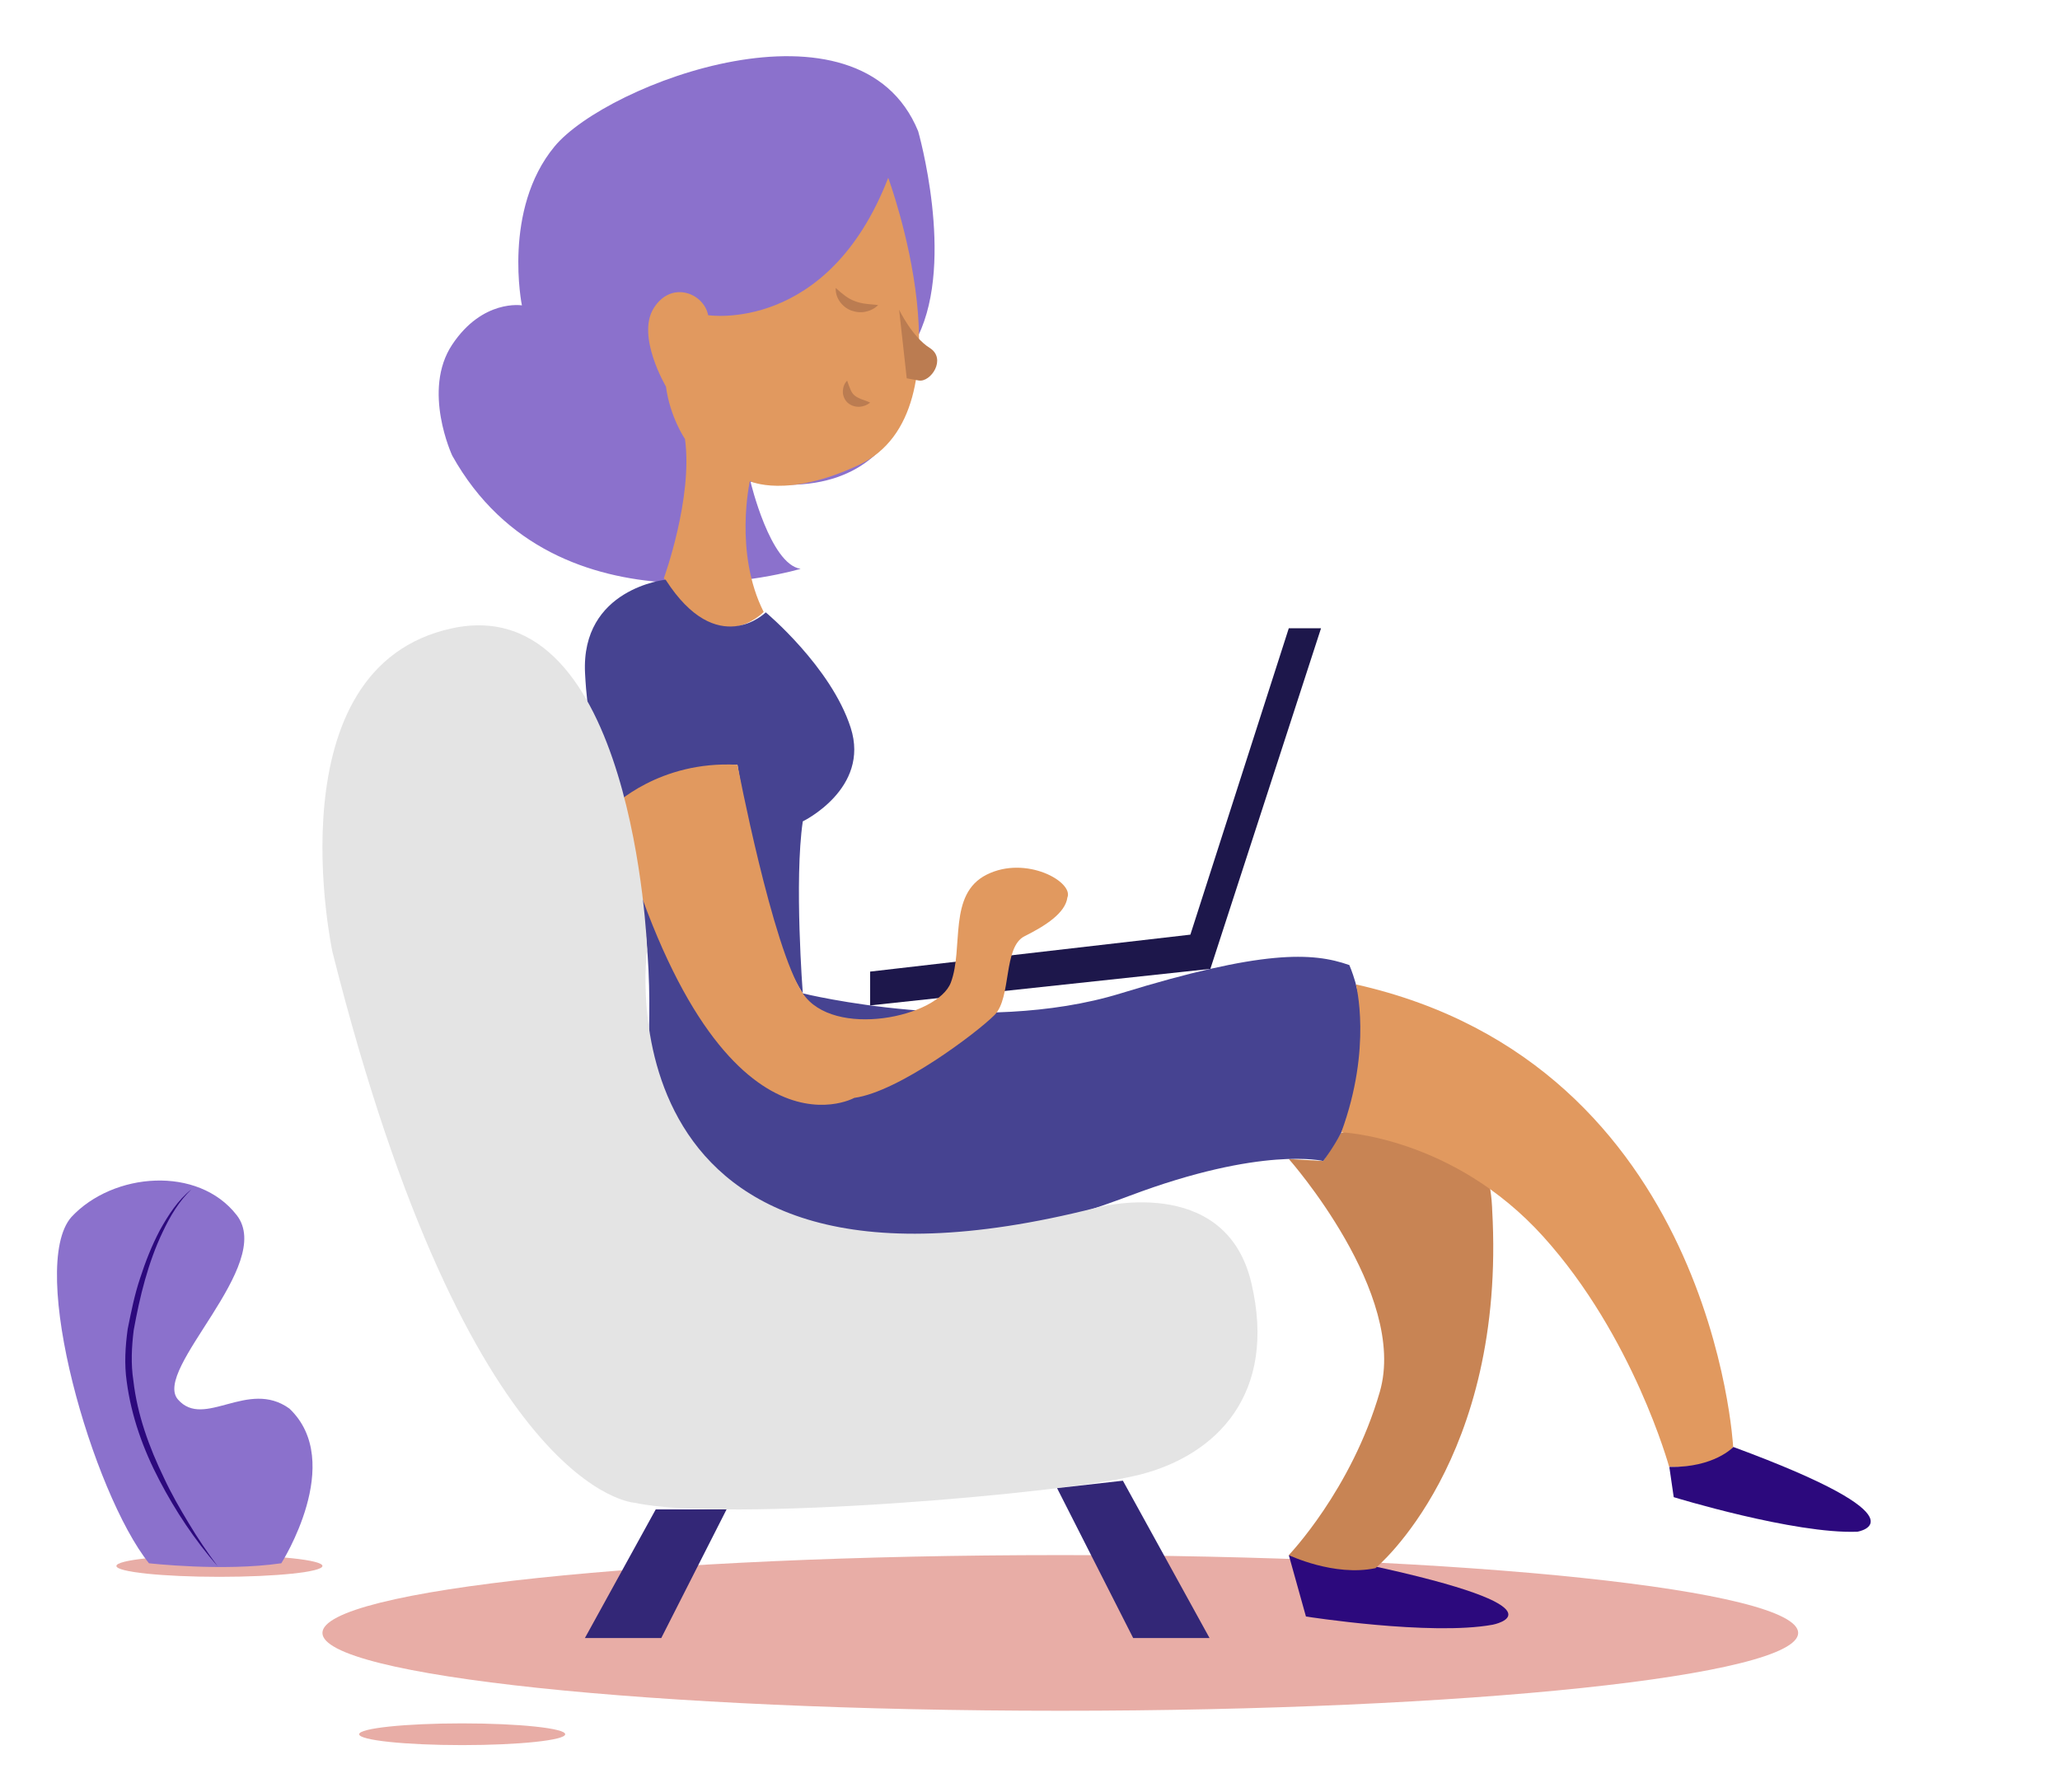 <svg xmlns="http://www.w3.org/2000/svg" viewBox="0 0 1283 1116" width="1283" height="1116" preserveAspectRatio="xMidYMid meet" style="width: 100%; height: 100%; transform: translate3d(0px, 0px, 0px);"><defs><clipPath id="animationMask_ERvch373Mm"><rect width="1283" height="1116" x="0" y="0"></rect></clipPath></defs><g clip-path="url(#animationMask_ERvch373Mm)"><g transform="matrix(1,0,0,1,262.417,-8.034)" opacity="1" style="display: block;"><g opacity="1" transform="matrix(1,0,0,1,166.35,208.244)"><path fill="rgb(139,113,204)" fill-opacity="1" d=" M143.074,-118.488 C143.074,-118.488 166.1,-38.475 143.074,8.99 C143.074,8.99 149.884,117.482 38.679,99.852 C38.679,99.852 50.885,151.386 69.871,154.098 C69.871,154.098 -82.018,200.207 -147.113,83.578 C-147.113,83.578 -166.1,42.894 -147.113,14.415 C-128.127,-14.064 -103.716,-9.996 -103.716,-9.996 C-103.716,-9.996 -115.922,-69.666 -83.374,-108.995 C-50.826,-148.323 106.429,-207.994 143.074,-118.488z"></path></g></g><g transform="matrix(1,0,0,1,72.247,109.951)" opacity="1" style="display: block;"><g opacity="1" transform="matrix(1,0,0,1,588.124,907.174)"><path fill="rgb(232,173,166)" fill-opacity="1" d=" M459.555,0 C459.555,26.775 253.805,48.482 0,48.482 C-253.805,48.482 -459.555,26.775 -459.555,0 C-459.555,-26.776 -253.805,-48.482 0,-48.482 C253.805,-48.482 459.555,-26.776 459.555,0z"></path></g><g opacity="1" transform="matrix(1,0,0,1,64.41,865.461)"><path fill="rgb(232,173,166)" fill-opacity="1" d=" M64.16,0 C64.16,3.738 35.433,6.769 -0.001,6.769 C-35.435,6.769 -64.16,3.738 -64.16,0 C-64.16,-3.738 -35.435,-6.769 -0.001,-6.769 C35.433,-6.769 64.16,-3.738 64.16,0z"></path></g><g opacity="1" transform="matrix(1,0,0,1,215.606,970.283)"><path fill="rgb(232,173,166)" fill-opacity="1" d=" M64.16,0 C64.16,3.738 35.433,6.769 -0.001,6.769 C-35.435,6.769 -64.16,3.738 -64.16,0 C-64.16,-3.738 -35.435,-6.769 -0.001,-6.769 C35.433,-6.769 64.16,-3.738 64.16,0z"></path></g><g opacity="1" transform="matrix(1,0,0,1,819.109,883.911)"><path fill="rgb(44,9,125)" fill-opacity="1" d=" M-77.993,13.037 C-77.993,13.037 -0.369,25.219 38.342,18.144 C38.342,18.144 88.678,8.391 -39.495,-19.116 C-39.495,-19.116 -58.595,-17.072 -88.678,-25.219 C-88.678,-25.219 -77.993,13.037 -77.993,13.037z"></path></g><g opacity="1" transform="matrix(1,0,0,1,798.234,733.989)"><path fill="rgb(200,132,84)" fill-opacity="1" d=" M-67.802,-122.035 C-67.802,-122.035 6.521,-38.035 -11.109,22.992 C-28.739,84.019 -67.802,124.703 -67.802,124.703 C-67.802,124.703 -39.587,138.265 -13.82,132.841 C-13.82,132.841 67.802,65.825 58.86,-90.528 C58.86,-90.528 58.398,-126.097 40.808,-137.39 C23.825,-148.294 -7.981,-145.94 -35.273,-138.266 C-35.273,-138.266 -46.367,-120.76 -46.367,-120.76 C-46.367,-120.76 -67.802,-122.035 -67.802,-122.035z"></path></g><g opacity="1" transform="matrix(1,0,0,1,559.973,578.647)"><path fill="rgb(70,67,145)" fill-opacity="1" d=" M191.893,34.582 C191.893,34.582 153.92,25.09 71.196,56.281 C-11.53,87.473 -208.087,141.718 -229.15,-22.377 C-229.15,-22.377 -223.083,-96.966 -236.647,-141.718 C-236.647,-141.718 -132.226,-69.841 -132.226,-69.841 C-132.226,-69.841 -22.379,-42.718 65.771,-69.841 C153.92,-96.964 185.112,-95.607 208.166,-87.471 C208.166,-87.471 236.646,-25.088 191.893,34.582z"></path></g><g opacity="1" transform="matrix(1,0.011,-0.011,1,428.872,152.139)"><path fill="rgb(225,153,95)" fill-opacity="1" d=" M50.408,-151.889 C50.408,-151.889 105.55,-7.502 34.134,27.124 C-10.619,48.822 -33.673,37.972 -33.673,37.972 C-33.673,37.972 -43.167,82.724 -24.18,119.34 C-24.18,119.34 -54.016,151.889 -86.564,98.999 C-86.564,98.999 -68.933,48.821 -74.359,12.205 C-74.359,12.205 -83.851,-1.356 -86.564,-20.342 C-86.564,-20.342 -105.55,-51.534 -94.7,-69.163 C-83.851,-86.793 -63.509,-78.656 -60.796,-65.095 C-60.796,-65.095 13.792,-54.246 50.408,-151.889z"></path></g><g opacity="1" transform="matrix(1,0,0,1,610.101,398.841)"><path fill="rgb(29,23,75)" fill-opacity="1" d=" M-140.408,117.454 C-140.408,117.454 71.483,94.707 71.483,94.707 C71.483,94.707 140.409,-117.454 140.409,-117.454 C140.409,-117.454 120.331,-117.454 120.331,-117.454 C120.331,-117.454 59.04,73.384 59.04,73.384 C59.04,73.384 -140.408,96.402 -140.408,96.402 C-140.408,96.402 -140.408,117.454 -140.408,117.454z"></path></g><g opacity="1" transform="matrix(1,0,0,1,379.603,379.971)"><path fill="rgb(70,67,145)" fill-opacity="1" d=" M-37.294,-128.835 C-37.294,-128.835 -90.184,-123.409 -87.472,-70.52 C-84.759,-17.63 -69.842,12.206 -69.842,12.206 C-69.842,12.206 -37.295,-13.561 7.458,-13.561 C7.458,-13.561 23.732,92.219 48.143,128.835 C48.143,128.835 42.718,58.315 48.143,21.699 C48.143,21.699 90.185,1.356 77.979,-36.615 C65.773,-74.588 25.089,-108.491 25.089,-108.491 C25.089,-108.491 -5.085,-78.621 -37.294,-128.835z"></path></g><g opacity="1" transform="matrix(1,0,0,1,453.513,493.21)"><path fill="rgb(225,153,95)" fill-opacity="1" d=" M6.292,80.691 C6.292,80.691 -81.369,129.512 -143.753,-101.034 C-143.753,-101.034 -115.273,-129.512 -66.452,-126.8 C-66.452,-126.8 -44.754,-12.884 -25.767,15.595 C-6.781,44.075 58.314,30.513 66.451,8.815 C74.588,-12.884 64.392,-46.176 88.802,-58.381 C113.213,-70.586 143.074,-53.89 139.025,-44.087 C137.733,-34.643 125.947,-26.769 112.386,-20.023 C98.823,-13.278 104.424,18.307 93.574,29.157 C82.725,40.005 34.033,76.905 6.292,80.691z"></path></g><g opacity="1" transform="matrix(1,0,0,1,409.968,547.767)"><path fill="rgb(228,228,228)" fill-opacity="1" d=" M-275.15,-64.728 C-275.15,-64.728 -313.418,-242.175 -200.562,-266.38 C-87.707,-290.584 -79.145,-66.431 -79.145,-66.431 C-79.145,-66.431 -112.506,174.054 200.133,94.669 C200.133,94.669 280.871,72.243 297.145,141.407 C313.418,210.571 275.447,248.543 227.981,260.748 C180.516,272.954 -31.037,290.584 -86.642,278.377 C-86.642,278.377 -189.712,274.309 -275.15,-64.728z"></path></g><g opacity="1" transform="matrix(1,0,0,1,336.148,870.307)"><path fill="rgb(51,39,119)" fill-opacity="1" d=" M-44.118,40.06 C-44.118,40.06 3.448,40.06 3.448,40.06 C3.448,40.06 44.118,-40.061 44.118,-40.061 C44.118,-40.061 0,-40.061 0,-40.061 C0,-40.061 -44.118,40.06 -44.118,40.06z"></path></g><g opacity="1" transform="matrix(1,0,0,1,633.602,861.356)"><path fill="rgb(51,39,119)" fill-opacity="1" d=" M47.482,49.012 C47.482,49.012 -0.084,49.012 -0.084,49.012 C-0.084,49.012 -47.482,-44.363 -47.482,-44.363 C-47.482,-44.363 -6.494,-49.011 -6.494,-49.011 C-6.494,-49.011 47.482,49.012 47.482,49.012z"></path></g><g opacity="1" transform="matrix(1,0,0,1,502.65,105.69)"><path fill="rgb(187,124,81)" fill-opacity="1" d=" M-14.917,-22.716 C-14.917,-22.716 -6.78,-5.763 4.068,1.017 C14.918,7.799 4.746,22.715 -2.713,21.359 C-2.713,21.359 -10.172,20.004 -10.172,20.004 C-10.172,20.004 -14.917,-22.716 -14.917,-22.716z"></path></g><g opacity="1" transform="matrix(1,0,0,1,461.305,77.148)"><path fill="rgb(187,124,81)" fill-opacity="1" d=" M-13.047,-7.735 C-8.75,-3.818 -5.226,-0.973 -1.111,0.488 C0.914,1.251 3.065,1.811 5.469,2.106 C7.877,2.466 10.431,2.514 13.397,2.946 C11.287,4.981 8.662,6.404 5.733,6.994 C2.814,7.734 -0.401,7.359 -3.366,6.337 C-9.338,4.065 -13.397,-1.85 -13.047,-7.735z"></path></g><g opacity="1" transform="matrix(1,0,0,1,461.128,135.353)"><path fill="rgb(187,124,81)" fill-opacity="1" d=" M-5.749,-8.216 C-4.222,-3.691 -3.066,-0.47 -1.165,0.976 C-0.268,1.822 1.052,2.452 2.694,3.204 C4.4,3.848 6.323,4.421 8.564,5.466 C6.702,7.003 4.501,7.862 2.09,8.061 C-0.332,8.216 -3.082,7.55 -5.326,5.665 C-7.515,3.701 -8.565,0.806 -8.428,-1.68 C-8.339,-4.176 -7.489,-6.481 -5.749,-8.216z"></path></g></g><g transform="matrix(0.997,-0.073,0.073,0.997,831.317,612.915)" opacity="1" style="display: block;"><g opacity="1" transform="matrix(1,0,0,1,114.045,159.786)"><path fill="rgb(225,153,95)" fill-opacity="1" d=" M-116.744,-67.343 C-116.744,-67.343 -47.59,-59.573 3.943,6.584 C55.477,72.743 71.752,155.467 71.752,155.467 C71.752,155.467 100.23,159.536 112.435,145.974 C112.435,145.974 117.387,-92.503 -100.955,-158.576 C-100.955,-158.576 -93.443,-118.752 -116.744,-67.343z"></path></g></g><g transform="matrix(1,0,0,1,12.025,728.493)" opacity="1" style="display: block;"><g opacity="1" transform="matrix(1,0,0,1,101.179,125.725)"><path fill="rgb(139,113,204)" fill-opacity="1" d=" M61.995,119.51 C61.995,119.51 102.195,56.516 67.024,23.146 C41.164,4.521 13.948,36.152 -2.349,17.527 C-18.646,-1.098 58.302,-66.252 34.245,-97.294 C10.188,-128.336 -42.679,-124.053 -68.663,-96.236 C-96.223,-65.161 -55.349,75.914 -20.426,119.51 C-20.426,119.51 25.682,124.805 61.995,119.51z"></path></g><g opacity="1" transform="matrix(1,0.031,-0.031,1,96.111,129.08)"><path fill="rgb(44,9,125)" fill-opacity="1" d=" M30.996,116.994 C16.34,101.232 3.749,83.544 -6.843,64.709 C-17.458,45.907 -25.589,25.436 -29.095,3.868 C-30.996,-6.902 -30.658,-17.952 -29.503,-28.828 C-27.691,-39.479 -25.931,-50.174 -22.799,-60.553 C-19.8,-70.945 -16.164,-81.183 -11.399,-90.909 C-6.472,-100.467 -0.798,-110.02 7.483,-116.994 C-0.107,-109.359 -5.285,-99.778 -9.54,-90.038 C-13.86,-80.279 -17.104,-70.073 -19.686,-59.725 C-22.285,-49.372 -24.132,-38.842 -25.731,-28.284 C-26.703,-17.806 -26.915,-7.193 -24.96,3.239 C-21.902,24.217 -13.906,44.301 -4.021,63.187 C0.781,72.736 6.402,81.865 12.229,90.848 C18,99.885 24.322,108.565 30.996,116.994z"></path></g></g><g transform="matrix(0.997,-0.073,0.073,0.997,1038.723,904.029)" opacity="1" style="display: block;"><g opacity="1" transform="matrix(1,0,0,1,80.263,29.408)"><path fill="rgb(44,9,125)" fill-opacity="1" d=" M-78.657,-0.679 C-78.657,-0.679 -5.425,27.801 33.904,29.158 C33.904,29.158 80.013,25.088 -39.329,-29.158 C-39.329,-29.158 -52.043,-17.087 -80.013,-19.665 C-80.013,-19.665 -78.657,-0.679 -78.657,-0.679z"></path></g></g></g></svg>